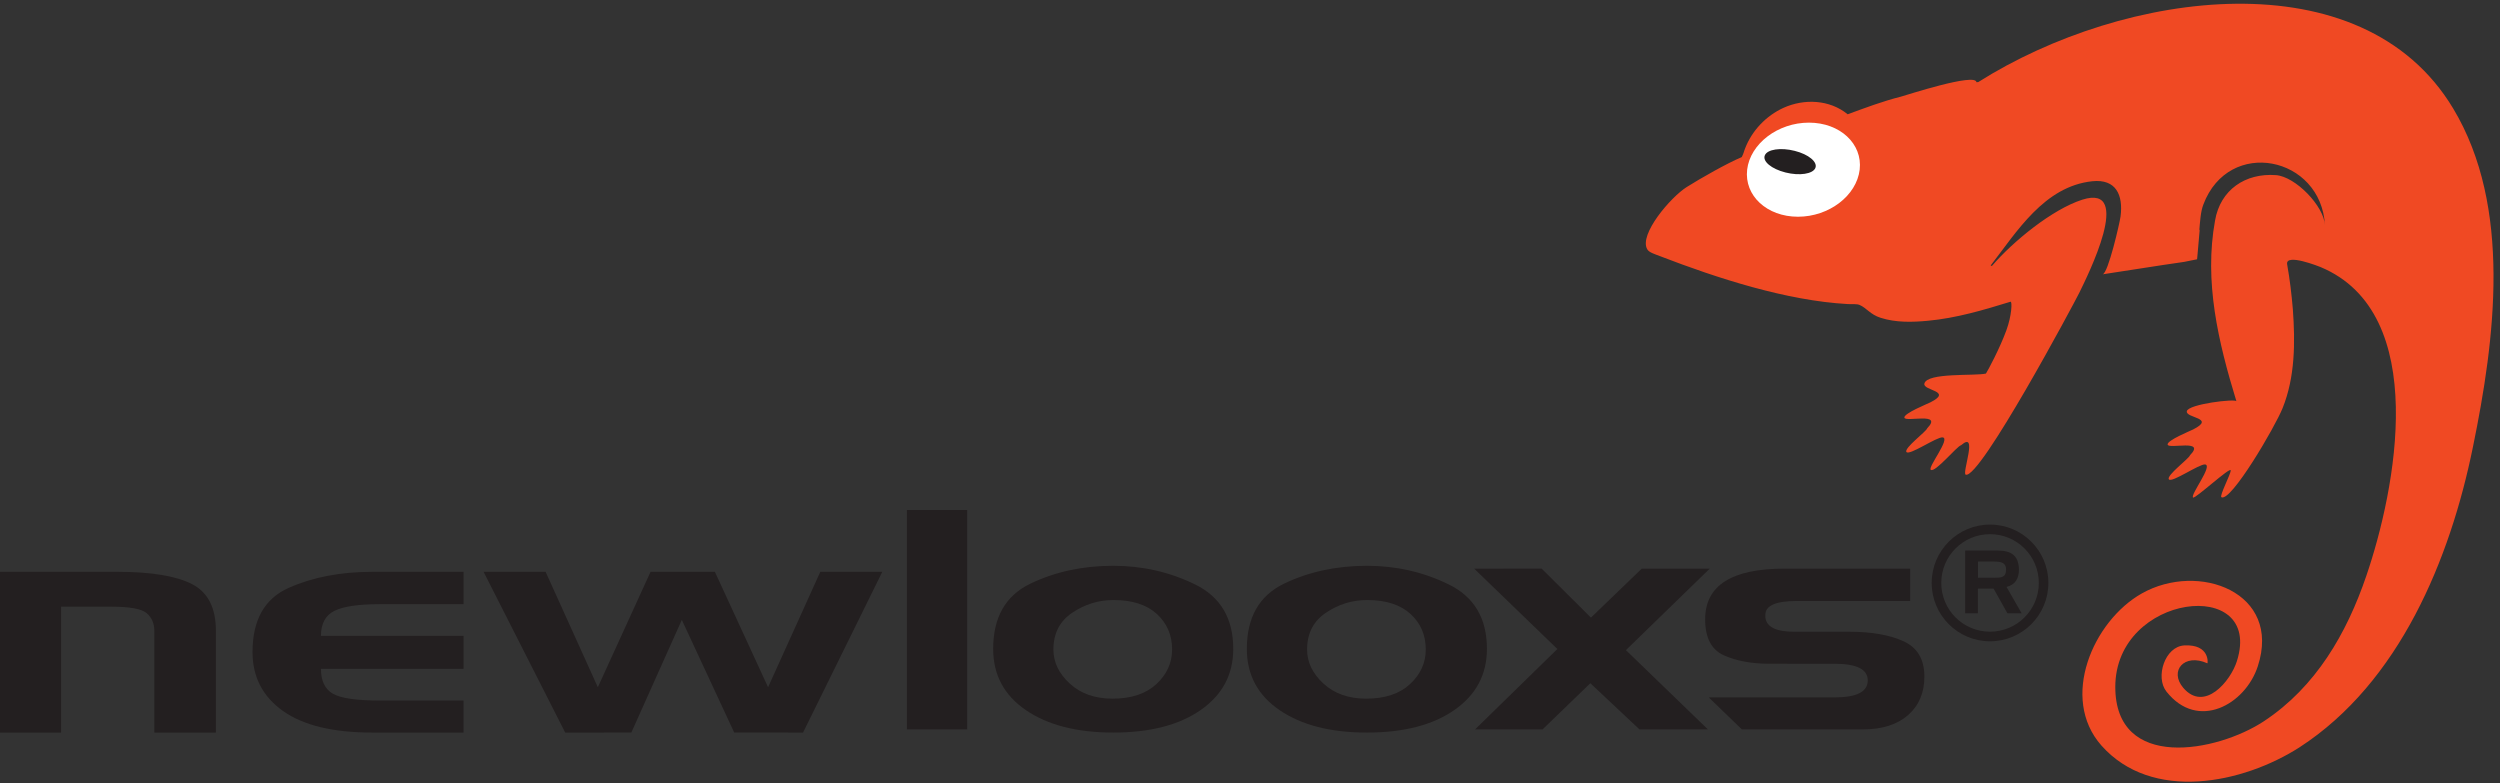 <svg viewBox="0 0 1146 359" xmlns="http://www.w3.org/2000/svg" fill-rule="evenodd" clip-rule="evenodd" stroke-linejoin="round" stroke-miterlimit="2"><rect x="0" y="0" width="1146" height="359" fill="#333333" stroke="none"/><path d="M98.963 289.117v46.696H70.746v-46.596c0-3.417-1.158-6.117-3.475-8.113-2.313-1.995-7.667-2.995-16.058-2.995H27.996v57.704H0V262.12h53.817c15.483 0 26.875 1.875 34.183 5.617 7.304 3.75 10.963 10.875 10.963 21.379zM212.492 321.134v14.679h-41.83c-18.012 0-31.666-3.304-40.962-9.921-9.296-6.613-13.942-15.613-13.942-26.992 0-14.696 5.521-24.496 16.555-29.408 11.041-4.921 23.825-7.371 38.35-7.371h41.829v14.825h-38.163c-9.946 0-16.962 1.025-21.058 3.083-4.096 2.059-6.138 5.867-6.138 11.455h65.359v15.112h-65.359c0 5.488 1.809 9.28 5.442 11.383 3.633 2.105 10.896 3.155 21.788 3.155h38.129zM376.025 262.121h28.425l-36.333 73.692-31.554-.017-24.013-51.642-23.146 51.65-30.316.009-37.413-73.692h28.434l23.941 52.908 24.159-52.908h29.5l24.375 52.904 23.941-52.904zM912.222 289.563c-12.355 0-22.346-10-22.346-22.35 0-12.334 9.991-22.346 22.346-22.346 12.354 0 22.37 10.012 22.37 22.346 0 12.35-10.016 22.35-22.37 22.35zm0-49.096c-14.755 0-26.738 11.97-26.738 26.746 0 14.775 11.983 26.754 26.738 26.754 14.787 0 26.754-11.98 26.754-26.754 0-14.775-11.967-26.746-26.754-26.746z" fill="#231f20" fill-rule="nonzero"/><path d="M914.122 264.825c3.033 0 5.466.042 5.466-3.741 0-2.934-1.883-3.671-5.504-3.671h-7.358v7.412h7.396zm5.666 4.209l6.93 12.091h-6.526l-6.325-11.3h-7.183v11.3h-5.858V252.36h14.708c6.213 0 9.763 2.054 9.958 8.637 0 4.03-1.583 7.083-5.704 8.038zM415.734 233.771h27.616v100.588h-27.616zM509.988 320.263c8.612 0 15.317-2.238 20.112-6.692 4.788-4.454 7.192-9.733 7.192-15.842 0-6.591-2.33-12.012-6.983-16.279-4.659-4.262-11.292-6.396-19.904-6.396-6.813 0-13.1 1.938-18.867 5.817-5.77 3.87-8.654 9.5-8.654 16.858 0 5.813 2.5 11.025 7.508 15.625 5 4.605 11.53 6.909 19.596 6.909zm.308-60.904c13.425 0 25.954 2.854 37.584 8.575 11.633 5.712 17.445 15.55 17.445 29.508 0 11.73-4.954 21.054-14.845 27.98-9.905 6.928-23.296 10.39-40.184 10.39-16.612 0-29.933-3.412-39.97-10.25-10.042-6.833-15.055-16.208-15.055-28.12 0-14.446 5.675-24.396 17.025-29.875 11.35-5.471 24.021-8.208 38-8.208zM626.267 320.263c8.617 0 15.313-2.238 20.113-6.692 4.796-4.454 7.191-9.733 7.191-15.842 0-6.591-2.325-12.012-6.979-16.279-4.662-4.262-11.291-6.396-19.908-6.396-6.813 0-13.096 1.938-18.863 5.817-5.766 3.87-8.65 9.5-8.65 16.858 0 5.813 2.5 11.025 7.5 15.625 5.009 4.605 11.538 6.909 19.596 6.909zm.317-60.904c13.42 0 25.95 2.854 37.579 8.575 11.63 5.712 17.442 15.55 17.442 29.508 0 11.73-4.95 21.054-14.846 27.98-9.9 6.928-23.296 10.39-40.175 10.39-16.617 0-29.942-3.412-39.98-10.25-10.037-6.833-15.054-16.208-15.054-28.12 0-14.446 5.68-24.396 17.03-29.875 11.345-5.471 24.008-8.208 38.004-8.208z" fill="#231f20" fill-rule="nonzero"/><path d="M752.576 260.663h31.166l-38.425 37.358 37.588 36.338h-31.367l-22.533-21.167-21.9 21.167h-30.938l37.725-36.859-38.141-36.837 30.945-.004 22.588 22.454 23.292-22.45z" fill="#231f20" fill-rule="nonzero"/><path d="M847.767 289.592c10.205 0 18.488 1.462 24.846 4.375 6.35 2.917 9.525 8.308 9.525 16.183 0 7.388-2.487 13.271-7.475 17.646-4.987 4.375-11.916 6.563-20.766 6.563h-55.421l-15.184-14.675h57.725c10.109 0 15.163-2.596 15.163-7.78 0-5.091-5.054-7.633-15.163-7.633H811.33c-8.309 0-15.334-1.283-21.08-3.854-5.741-2.563-8.612-8.067-8.612-16.496 0-15.508 12.108-23.258 36.333-23.258h57.663v14.829h-51.892c-9.658 0-14.496 2.096-14.496 6.317v1.312c.559 4.313 4.971 6.47 13.255 6.47h25.266z" fill="#231f20" fill-rule="nonzero"/><path d="M1124.476 49.633C1082.73-19.842 973.73-4.654 906.846 37.617l-.833.079c-.316-4.504-32.483 6.05-34.62 6.6-8.33 2.096-16.459 5.167-24.417 8.092-8.275-6.755-19.9-7.255-29.434-2.955-7.966 3.638-14.462 10.446-17.604 18.642-.629 1.52-.462 1.808-1.512 3.93-6.813 2.878-18.55 9.533-25.259 13.745-7.325 4.638-21.996 21.742-18.07 28.525.841 1.467 3.416 2.196 5.712 3.088 26.358 10.166 58.15 20.483 86.225 22.02 2.096.134 4.092-.175 5.446.425 3.192 1.388 4.867 4.371 9.583 5.867 6.971 2.23 14.454 2.042 21.684 1.363 13.041-1.209 25.404-4.896 37.866-8.725.838-.263.584 6.312-1.883 13.07-2.983 8.2-8.48 18.513-9.38 19.855-5.02 1.204-27.02-.584-28.22 4.608-.792 3.296 13.3 3.25 2.77 8.592-1.153.6-12.253 5.054-11.941 6.995.363 2.275 17.908-2.804 10.475 4.892-.42 1.521-10.737 9.083-9.53 10.871 1.255 1.833 13.93-7.02 16.6-6.704 3.772.47-6.916 13.717-5.445 14.87 1.983 1.497 11.996-10.87 13.93-11.291 7.962-6.908.262 12.892 2.095 13.52 6.496 2.25 49.863-78.883 52.008-83.278 3.671-7.546 25.255-50.363 1.417-42.771-13.78 4.429-31.692 19.066-41.43 30.379l-.574-.208c11.942-15.4 24.562-36.305 46.62-38.63 10.942-1.133 14.188 6.417 12.938 16.105-.366 2.887-5.716 26.241-8.225 26.562 13.246-1.97 24.042-3.804 37.342-5.692l5.97-1.204 1.205-13.691-.208.47c.37-4.27.629-8.67 1.879-11.895 11.633-30.871 54.008-22.18 55.733 9.533-.466-8.87-13.566-22.363-22.516-22.992-13.984-1.025-25.463 6.734-27.867 20.821-5.088 27.917 1.412 55.492 9.796 82.863-.209-1.313-22.046 1.233-22.73 4.533-.683 3.22 13.455 2.937 2.98 8.325-1.15.6-12.155 5.054-11.784 6.97.367 2.276 17.759-2.778 10.259 4.893-.413 1.545-10.946 9.25-9.692 11.05 1.217 1.808 13.992-7.142 16.604-6.83 3.78.421-6.967 14.034-5.496 15.167.942.704 17.075-14.22 17.238-12.47.154 1.574-5.346 11.787-4.242 12.333 4.396 2.254 24.513-32.113 28.025-40.821 5.754-14.284 5.809-30.15 4.709-45.288-.575-6.917-1.409-13.804-2.613-20.612-1.004-5.367 14.975 1.079 15.292 1.204 50.646 21.133 34.412 102.296 21.004 141.529-9.017 26.475-23.15 50.917-46.88 66.62-21.641 14.31-68.2 23.005-68.2-15.678 0-43.084 67.938-50.784 55.776-11.925-2.871 9.3-14.925 23.658-24.609 12.346-6.608-7.755.467-16.034 11.05-11.238.159.338 1.413-8.854-10.633-8.204-8.846.53-13.35 14.492-8.167 21.117 14.35 18.22 36.196 6.02 41.904-11.555 11.092-33.941-27.129-48.079-53.166-33.391-22.317 12.6-37.713 47.929-18.542 69.687 23.208 26.167 64.896 17.492 90.88.817 45.774-29.696 69.024-86.3 79.454-137.675 10.108-49.242 18.07-110.075-9.117-155.234z" fill="#f04923"/><path d="M852.48 77.767c-1.413 11.912-14.042 21.583-28.288 21.583s-24.666-9.67-23.3-21.583c1.409-11.892 14.088-21.55 28.325-21.55 14.2 0 24.625 9.658 23.263 21.55z" fill="#fff" fill-rule="nonzero"/><path d="M832.155 77.013c-1.15 2.745-7.28 3.662-13.671 2.058-6.446-1.62-10.683-5.133-9.475-7.883 1.15-2.746 7.275-3.663 13.662-2.038 6.396 1.596 10.638 5.133 9.484 7.863z" fill="#231f20" fill-rule="nonzero"/></svg>